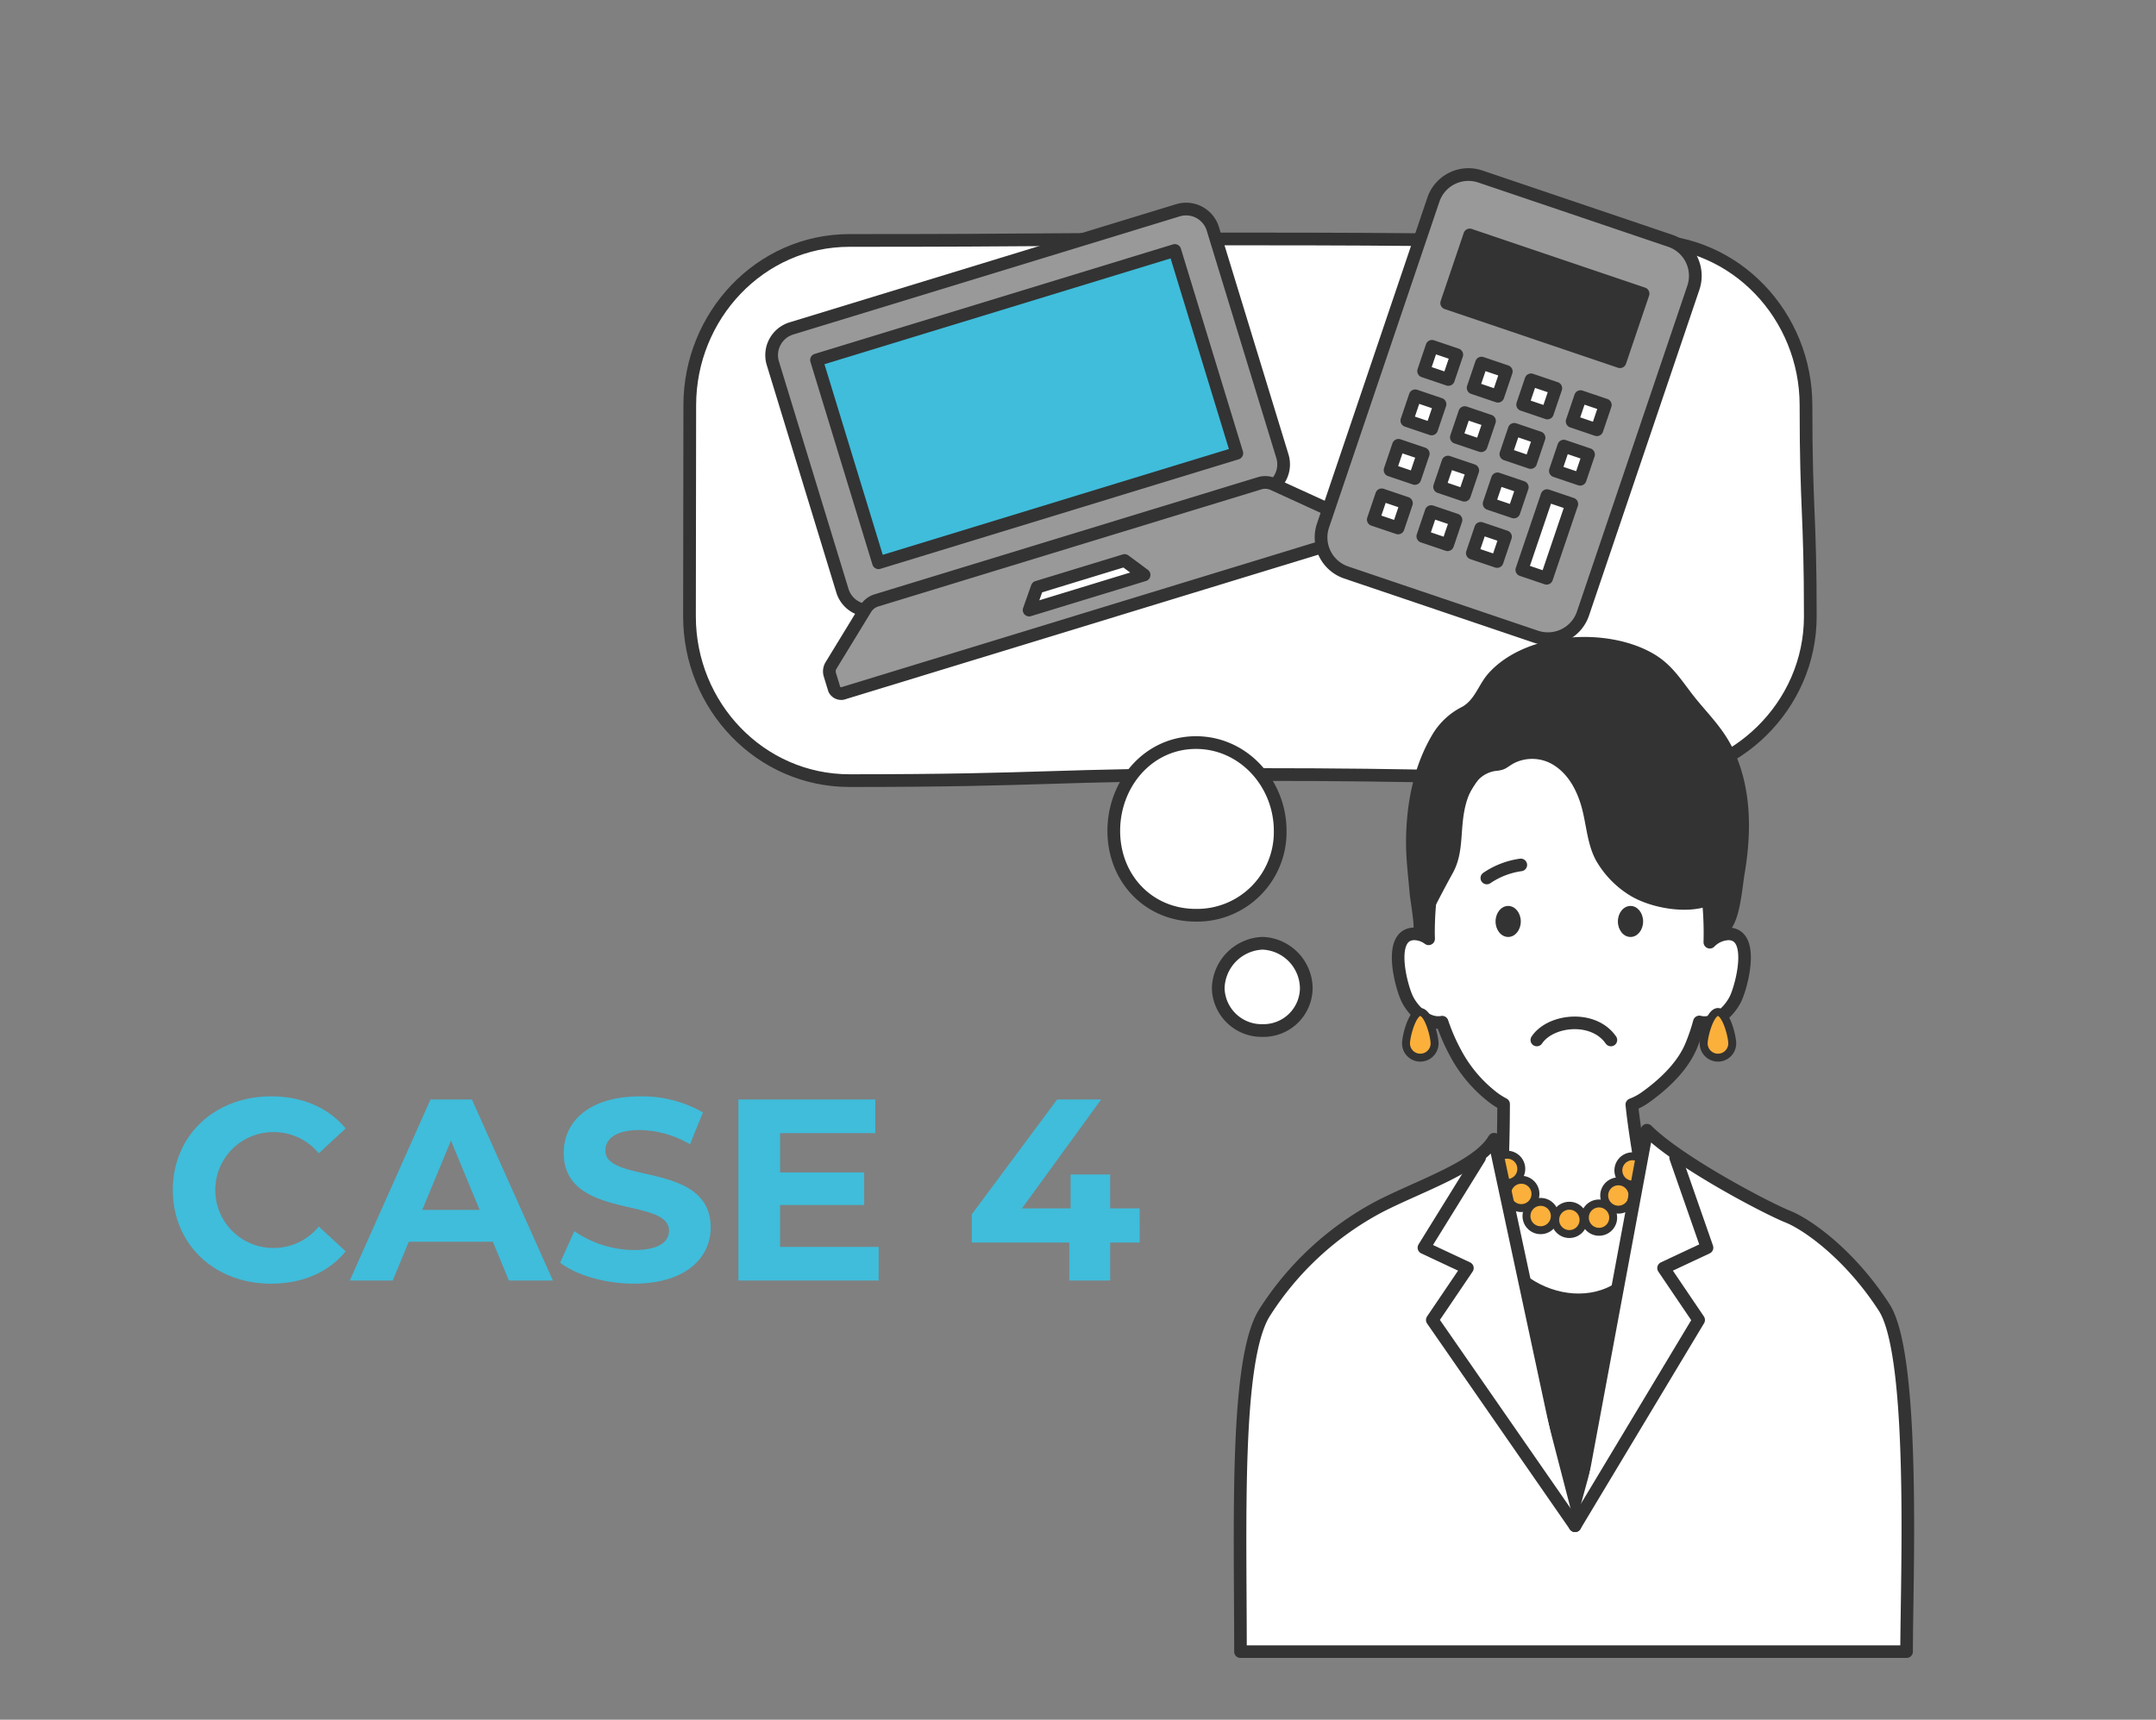 <svg xmlns="http://www.w3.org/2000/svg" viewBox="0 0 376.001 300"><rect x="0" y="0" width="376.001" height="300" fill="#808080" stroke="none"/><defs><style>.cls-1,.cls-5{fill:#fff;}.cls-10,.cls-2,.cls-3,.cls-6{fill:none;}.cls-2,.cls-3,.cls-5,.cls-6,.cls-7,.cls-9{stroke:#333;stroke-linecap:round;stroke-linejoin:round;}.cls-2,.cls-9{stroke-width:2.217px;}.cls-3,.cls-5{stroke-width:2.196px;}.cls-4{fill:#333;}.cls-6{stroke-width:2.832px;}.cls-7{fill:#fbb03b;stroke-width:1.383px;}.cls-8{fill:#3fbddb;}.cls-9{fill:#999;}.cls-11{isolation:isolate;}</style></defs><g id="レイヤー_2" data-name="レイヤー 2"><g id="レイヤー_1-2" data-name="レイヤー 1"><path class="cls-1" d="M287.116,135.794c-34.743,0-34.743-.684-69.486-.684s-34.742,1.067-69.485,1.067c-15.6,0-27.9-13.045-27.9-28.642,0-18.42.05-18.42.05-36.84,0-15.6,12.257-28.749,27.853-28.749,34.743,0,34.743-.26,69.485-.26S252.373,42,287.116,42c15.6,0,27.844,13.1,27.844,28.7,0,18.42.752,18.42.752,36.84C315.712,123.132,302.712,135.794,287.116,135.794Z"/><path class="cls-2" d="M287.116,135.794c-34.743,0-34.743-.684-69.486-.684s-34.742,1.067-69.485,1.067c-15.6,0-27.9-13.045-27.9-28.642,0-18.42.05-18.42.05-36.84,0-15.6,12.257-28.749,27.853-28.749,34.743,0,34.743-.26,69.485-.26S252.373,42,287.116,42c15.6,0,27.844,13.1,27.844,28.7,0,18.42.752,18.42.752,36.84C315.712,123.132,302.712,135.794,287.116,135.794Z"/><path class="cls-1" d="M223.261,144.94a14.5,14.5,0,0,1-14.685,14.724c-8.283,0-14.334-6.441-14.334-14.724s6.051-15.4,14.334-15.4S223.261,136.657,223.261,144.94Z"/><path class="cls-2" d="M223.261,144.94a14.5,14.5,0,0,1-14.685,14.724c-8.283,0-14.334-6.441-14.334-14.724s6.051-15.4,14.334-15.4S223.261,136.657,223.261,144.94Z"/><path class="cls-1" d="M227.813,172.436a7.462,7.462,0,0,1-7.615,7.336,7.572,7.572,0,0,1-7.741-7.336,8.047,8.047,0,0,1,7.741-7.885A7.938,7.938,0,0,1,227.813,172.436Z"/><path class="cls-2" d="M227.813,172.436a7.462,7.462,0,0,1-7.615,7.336,7.572,7.572,0,0,1-7.741-7.336,8.047,8.047,0,0,1,7.741-7.885A7.938,7.938,0,0,1,227.813,172.436Z"/><path class="cls-1" d="M301.536,162.909a4.779,4.779,0,0,0-3.346,1.459c.012-.531.021-1.063.021-1.595,0-20.745-10.988-37.562-24.542-37.562s-24.543,16.817-24.543,37.562c0,.331.017.666.023,1a4.261,4.261,0,0,0-2.6-.862c-4.6.18-2.185,9.143-1.157,11.289.052.108.108.218.167.328,1.108,2.044,3.5,4.254,5.947,3.785a34.259,34.259,0,0,0,2.317,5.336,24.022,24.022,0,0,0,6.767,7.945,13.548,13.548,0,0,0,1.637,1.016c-.017,5.391-.184,15.781-1.149,21.06-.014.08-.027.159-.041.239-.067.344-.136.665-.21.958h.043q-1.284,6.849-3.147,13.57c.918-1.018,2.458-1.1,3.828-1.117l30.541-.3a59.772,59.772,0,0,1-3.966-12.15h.146s-2.859-14.08-3.688-22.175a10.422,10.422,0,0,0,2.252-1.184c3.176-2.243,6.507-5.324,8.06-8.97a33.184,33.184,0,0,0,1.467-4.269c2.526.651,5.025-1.636,6.166-3.741.06-.11.116-.22.168-.328C303.721,172.052,306.134,163.089,301.536,162.909Z"/><path class="cls-3" d="M301.536,162.909a4.779,4.779,0,0,0-3.346,1.459c.012-.531.021-1.063.021-1.595,0-20.745-10.988-37.562-24.542-37.562s-24.543,16.817-24.543,37.562c0,.331.017.666.023,1a4.261,4.261,0,0,0-2.6-.862c-4.6.18-2.185,9.143-1.157,11.289.052.108.108.218.167.328,1.108,2.044,3.5,4.254,5.947,3.785a34.259,34.259,0,0,0,2.317,5.336,24.022,24.022,0,0,0,6.767,7.945,13.548,13.548,0,0,0,1.637,1.016c-.017,5.391-.184,15.781-1.149,21.06-.014.08-.027.159-.041.239-.067.344-.136.665-.21.958h.043q-1.284,6.849-3.147,13.57c.918-1.018,2.458-1.1,3.828-1.117l30.541-.3a59.772,59.772,0,0,1-3.966-12.15h.146s-2.859-14.08-3.688-22.175a10.422,10.422,0,0,0,2.252-1.184c3.176-2.243,6.507-5.324,8.06-8.97a33.184,33.184,0,0,0,1.467-4.269c2.526.651,5.025-1.636,6.166-3.741.06-.11.116-.22.168-.328C303.721,172.052,306.134,163.089,301.536,162.909Z"/><ellipse class="cls-4" cx="263.022" cy="160.745" rx="2.2" ry="2.707"/><ellipse class="cls-4" cx="284.356" cy="160.745" rx="2.2" ry="2.707"/><path class="cls-5" d="M268.017,181.425c2.369-3.553,9.873-4.4,12.919,0"/><path class="cls-5" d="M259.3,153.165a13.939,13.939,0,0,1,5.924-2.283"/><path class="cls-6" d="M282.786,150.567a7.684,7.684,0,0,1,5.483,1.929"/><rect class="cls-4" x="249.597" y="226.525" width="50.904" height="33.369"/><path class="cls-6" d="M260.02,216.986c5.2,11.952,23.525,14.8,28.248.173"/><path class="cls-4" d="M271.147,133.587a7.052,7.052,0,0,0-7.184-.412c-1.289.755-1.357,1.064-2.743,1.274a5.106,5.106,0,0,0-3.437,1.633c-1.746,1.94-2.4,4.625-2.672,7.221-.339,3.215-.176,6.16-1.766,9.027-1.8,3.25-3.471,6.584-5.2,9.872a.735.735,0,0,1-.222.29c-.444.292-1.01-.519-1.487-.287.38-.184-.52-5.479-.572-6.1-.266-3.207-.689-6.348-.652-9.58.073-6.434,1.33-12.961,4.681-18.531a12.6,12.6,0,0,1,5.136-4.707c2.233-1.284,2.821-3.883,4.558-5.827,6.466-7.232,20.67-8.175,28.834-3.377,3.509,2.061,5.123,5.153,7.61,8.147,2.31,2.782,4.6,5.087,6.205,8.428,3.255,6.788,3.249,14.5,2.014,21.786-.431,2.541-.819,8.712-2.968,10.208-.827.576-2.884.977-3.629.126-.6-.681-.3-4.483.585-4.853-3.943,1.64-10.37.5-13.967-1.71a17.087,17.087,0,0,1-6-6.24c-1.4-2.666-1.585-5.777-2.317-8.7C275.2,138.274,273.729,135.289,271.147,133.587Z"/><circle class="cls-7" cx="262.84" cy="203.902" r="2.47"/><circle class="cls-7" cx="265.31" cy="208.276" r="2.47"/><circle class="cls-7" cx="268.683" cy="212.136" r="2.47"/><circle class="cls-7" cx="284.708" cy="204.178" r="2.47"/><circle class="cls-7" cx="282.238" cy="208.551" r="2.47"/><circle class="cls-7" cx="278.865" cy="212.411" r="2.47"/><circle class="cls-7" cx="273.691" cy="212.805" r="2.47"/><path class="cls-5" d="M260.567,198.729l14.115,65.87,12.547-67.438c5.607,5.606,20.87,13.6,24.531,15.065s11.056,6.877,16.839,15.863c5.511,8.561,3.905,47.833,3.905,60.035H216.337c0-22.452-.976-50.762,4.149-59.059A53.264,53.264,0,0,1,240.5,210.517C247.576,206.857,257.714,203.61,260.567,198.729Z"/><polyline class="cls-5" points="274.682 266.168 296.245 230.264 290.118 221.212 297.703 217.656 292.225 201.956"/><polyline class="cls-5" points="274.682 266.168 249.785 230.264 255.912 221.212 248.327 217.656 258.043 201.956"/><path class="cls-7" d="M250.187,182.065a2.491,2.491,0,0,1-4.981,0c0-1.376,1.115-5.523,2.49-5.523S250.187,180.689,250.187,182.065Z"/><path class="cls-7" d="M302.1,182.065a2.491,2.491,0,0,1-4.981,0c0-1.376,1.115-5.523,2.491-5.523S302.1,180.689,302.1,182.065Z"/><rect class="cls-8" x="143.949" y="50.297" width="71.06" height="42.366" transform="translate(-13.304 58.951) rotate(-17.997)"/><path class="cls-9" d="M153,106.278l67.414-20.612a4.873,4.873,0,0,0,3.234-6.083L211.514,39.915a4.874,4.874,0,0,0-6.083-3.234L138.018,57.294a4.874,4.874,0,0,0-3.233,6.082l12.129,39.668A4.871,4.871,0,0,0,153,106.278ZM142.4,62.8l62.485-19.106L215.7,79.065,153.211,98.17Z"/><path class="cls-9" d="M232.514,89.256l-10.566-4.837a3.36,3.36,0,0,0-2.34-.095l-66.7,20.394a3.361,3.361,0,0,0-1.886,1.387l-6.054,9.918a2,2,0,0,0-.256,1.635l.786,2.57a1.331,1.331,0,0,0,1.733.656l86.122-26.333a1.33,1.33,0,0,0,1.071-1.513l-.786-2.57A2,2,0,0,0,232.514,89.256Zm-53.035,17.167,1.41-3.987,15.237-4.658,3.4,2.516Z"/><rect class="cls-4" x="253.353" y="42.978" width="34.212" height="17.336" transform="translate(26.447 -75.922) rotate(16.79)"/><path class="cls-9" d="M291.269,42l-33.1-11.209a6.46,6.46,0,0,0-8.192,4.046L230.73,91.676a6.461,6.461,0,0,0,4.047,8.192l33.1,11.208a6.46,6.46,0,0,0,8.191-4.046l19.252-56.842A6.46,6.46,0,0,0,291.269,42ZM243.821,92.1,239.5,90.64l1.463-4.318,4.317,1.462Zm2.924-8.635-4.317-1.462,1.462-4.318,4.318,1.462Zm2.925-8.635-4.318-1.462,1.463-4.318,4.317,1.463Zm2.924-8.635-4.317-1.462,1.462-4.318,4.318,1.463Zm-.138,28.829-4.318-1.462,1.462-4.317,4.318,1.462Zm2.924-8.635-4.317-1.462,1.462-4.317,4.317,1.462Zm2.925-8.634-4.318-1.463,1.463-4.317,4.317,1.462Zm2.924-8.635-4.317-1.463,1.462-4.317,4.318,1.462Zm-.138,28.829-4.318-1.462,1.462-4.318,4.318,1.462Zm2.924-8.635L259.7,87.854l1.462-4.318L265.477,85Zm2.925-8.635-4.318-1.462,1.463-4.318,4.317,1.463Zm2.924-8.635-4.317-1.462,1.462-4.318,4.318,1.463Zm-.139,28.83-4.317-1.463L269.8,86.461l4.317,1.462Zm5.85-17.27-4.318-1.463,1.462-4.317,4.318,1.462Zm2.924-8.635-4.317-1.463,1.462-4.317,4.317,1.462ZM282.52,63.1,252.3,52.862l4.021-11.873,30.223,10.236Z"/><rect class="cls-10" width="376.001" height="300"/><g id="CASE_1" data-name="CASE 1"><g class="cls-11"><path class="cls-8" d="M30.144,207.593c0-9.521,7.309-16.334,17.145-16.334,5.46,0,10.017,1.985,12.995,5.6l-4.693,4.332a10.159,10.159,0,0,0-7.941-3.7,10.107,10.107,0,1,0,0,20.214,10.062,10.062,0,0,0,7.941-3.745l4.693,4.332c-2.978,3.655-7.535,5.64-13.04,5.64C37.453,223.926,30.144,217.113,30.144,207.593Z"/><path class="cls-8" d="M85.953,216.616H71.289l-2.8,6.769H61L75.08,191.8H82.3l14.123,31.584H88.751Zm-2.3-5.55-5.007-12.091-5.009,12.091Z"/><path class="cls-8" d="M97.682,220.272l2.481-5.5a18.58,18.58,0,0,0,10.423,3.294c4.331,0,6.091-1.445,6.091-3.384,0-5.911-18.364-1.851-18.364-13.582,0-5.369,4.332-9.836,13.31-9.836a21.179,21.179,0,0,1,10.965,2.8l-2.256,5.55a17.837,17.837,0,0,0-8.754-2.482c-4.331,0-6,1.624-6,3.609,0,5.821,18.364,1.8,18.364,13.4,0,5.279-4.377,9.791-13.4,9.791C105.532,223.926,100.478,222.437,97.682,220.272Z"/><path class="cls-8" d="M153.235,217.519v5.866H128.78V191.8h23.868v5.865h-16.6v6.858h14.664v5.685H136.045v7.31Z"/><path class="cls-8" d="M198.757,216.752h-5.144v6.633h-7.129v-6.633h-17.01v-4.918L184.363,191.8h7.671l-13.806,19h8.482v-5.911h6.9V210.8h5.144Z"/></g></g></g></g></svg>